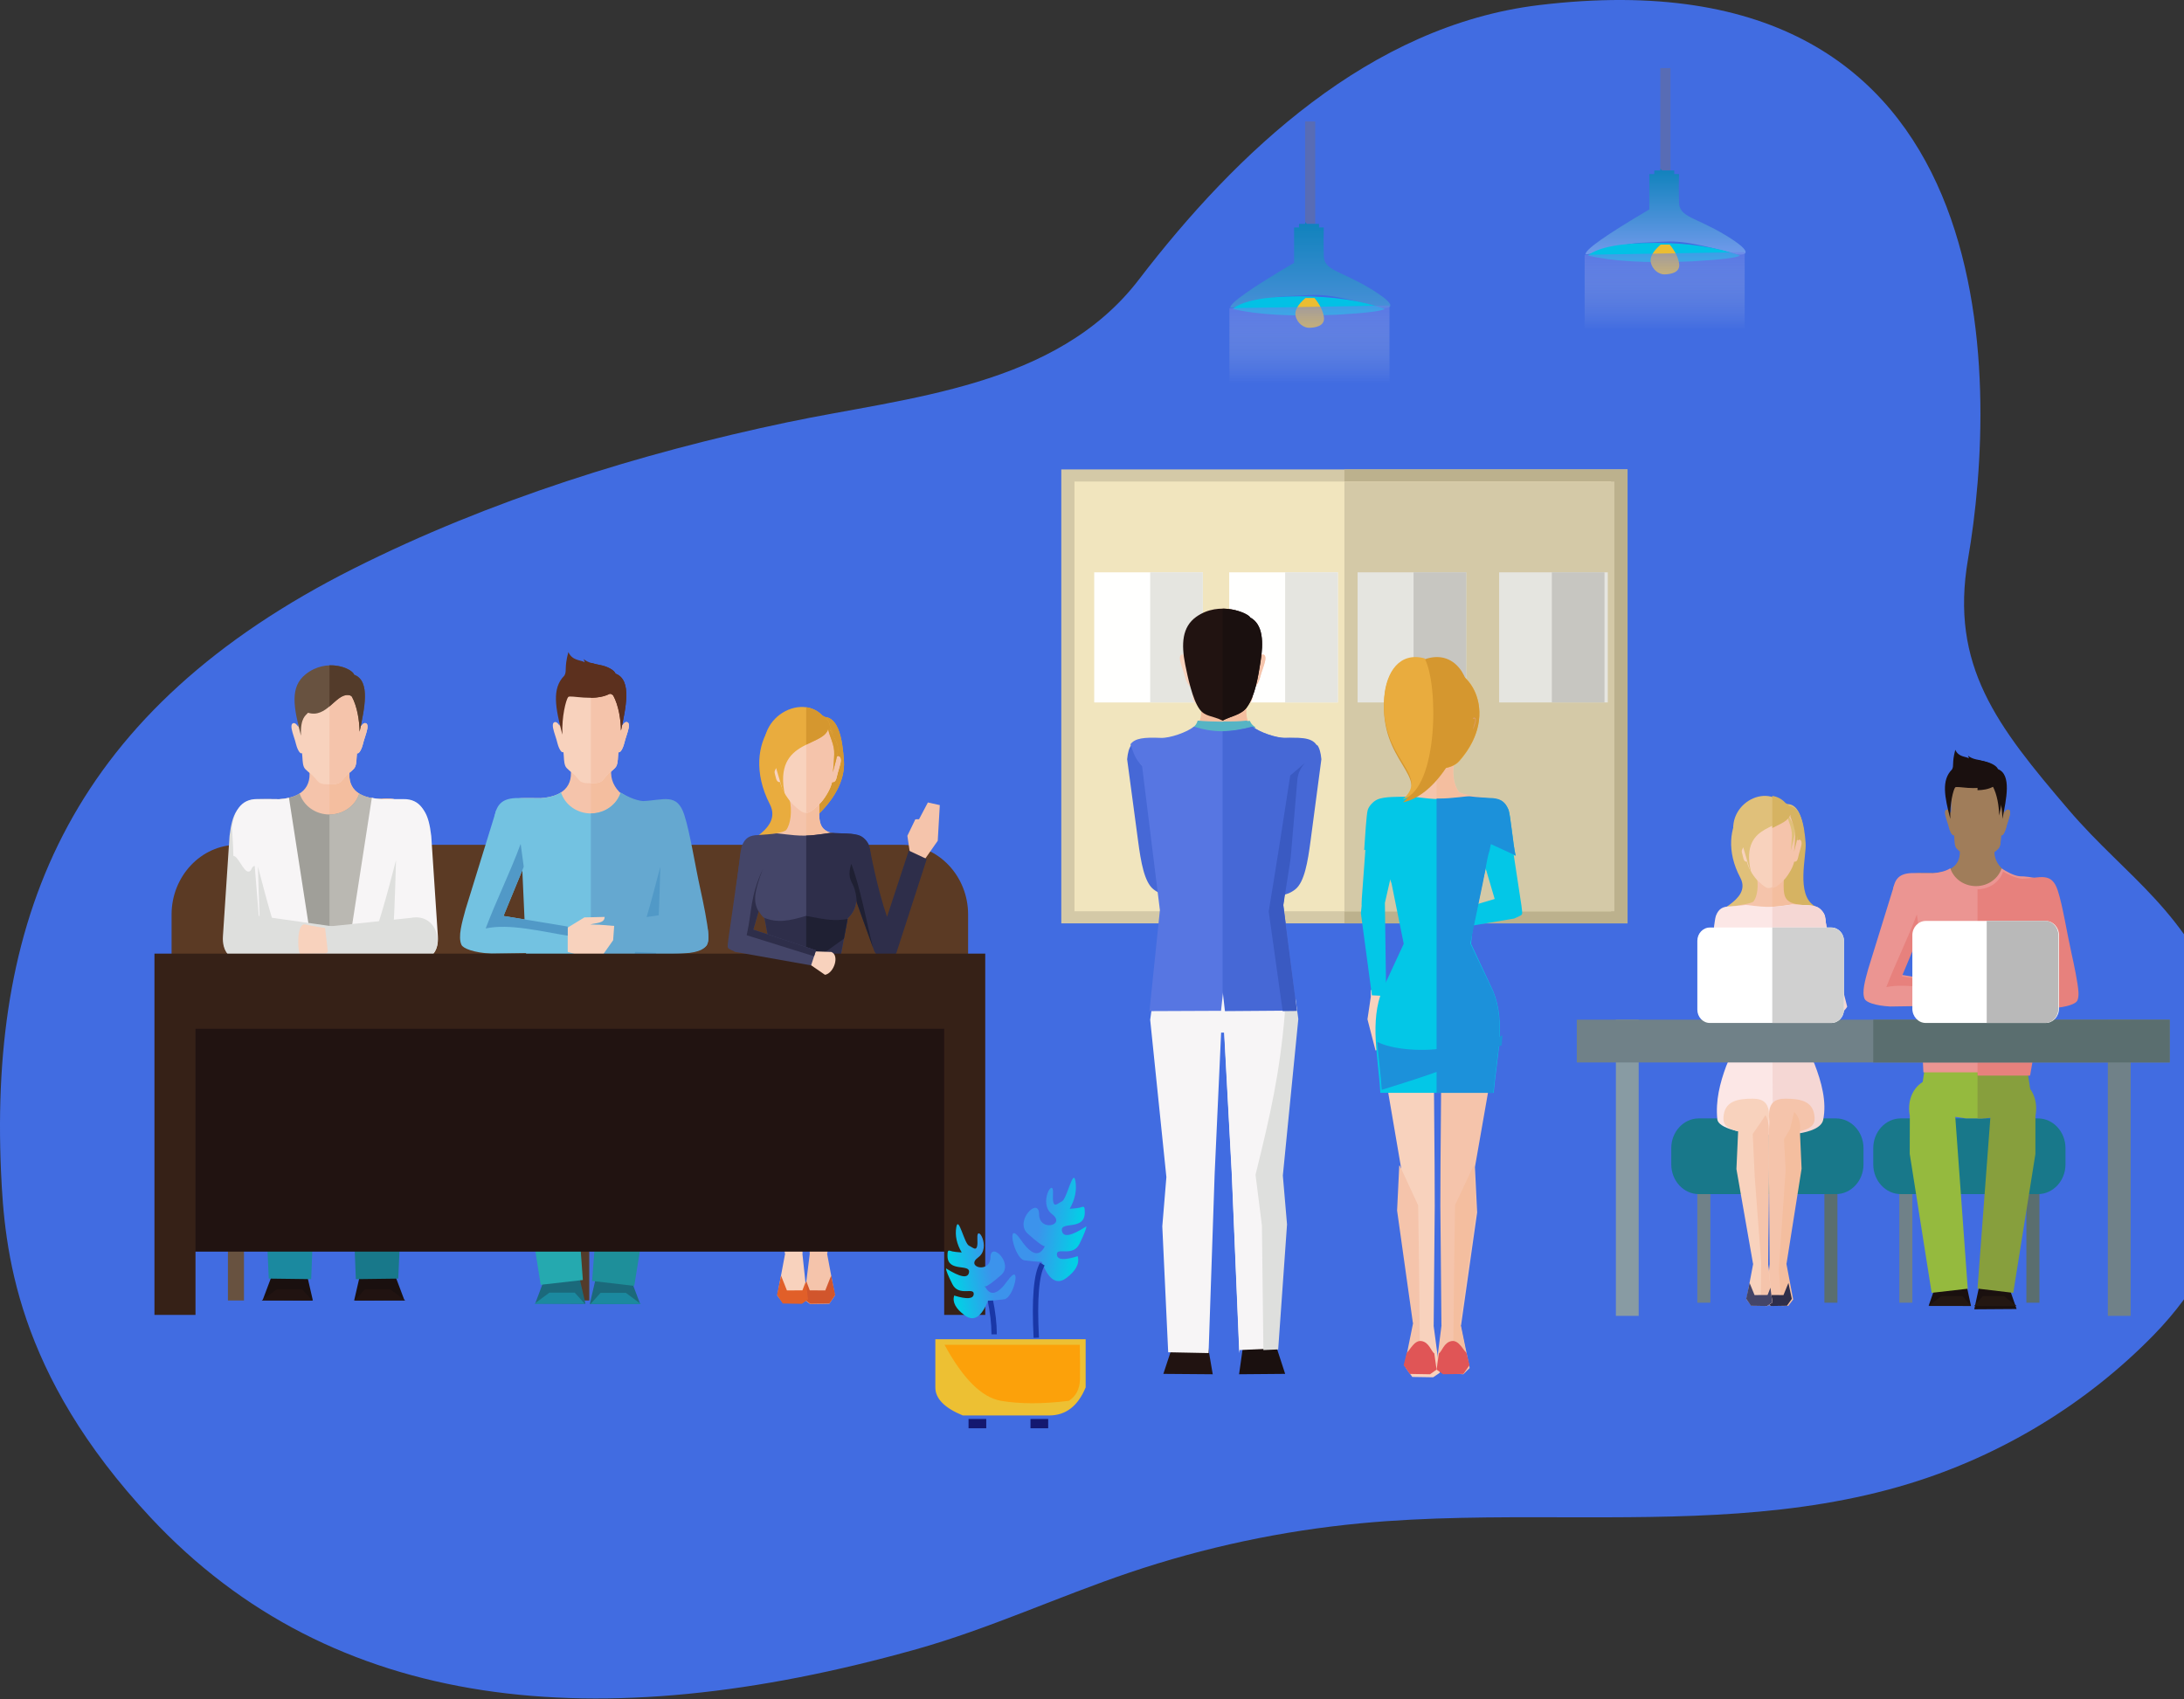 <?xml version="1.0" encoding="UTF-8"?>
<svg width="766px" height="596px" viewBox="0 0 766 596" version="1.1" xmlns="http://www.w3.org/2000/svg" xmlns:xlink="http://www.w3.org/1999/xlink">
    <rect x="0" y="0" width="766" height="596" fill="#333333" stroke="none"/>
    <!-- Generator: Sketch 52.2 (67145) - http://www.bohemiancoding.com/sketch -->
    <title>Group 5</title>
    <desc>Created with Sketch.</desc>
    <defs>
        <linearGradient x1="50%" y1="141.406%" x2="50%" y2="0%" id="linearGradient-1">
            <stop stop-color="#5F95E2" offset="0%"></stop>
            <stop stop-color="#0F82BC" offset="100%"></stop>
        </linearGradient>
        <linearGradient x1="50%" y1="0%" x2="50%" y2="100%" id="linearGradient-2">
            <stop stop-color="#6B81E8" stop-opacity="0.578" offset="0%"></stop>
            <stop stop-color="#D8D8D8" stop-opacity="0" offset="100%"></stop>
        </linearGradient>
        <linearGradient x1="50%" y1="141.406%" x2="50%" y2="0%" id="linearGradient-3">
            <stop stop-color="#9AA4FF" offset="0%"></stop>
            <stop stop-color="#0F82BC" offset="100%"></stop>
        </linearGradient>
        <linearGradient x1="11.466%" y1="61.324%" x2="58.78%" y2="50%" id="linearGradient-4">
            <stop stop-color="#04CEE6" offset="0%"></stop>
            <stop stop-color="#3C93EC" offset="100%"></stop>
        </linearGradient>
    </defs>
    <g id="Page-1" stroke="none" stroke-width="1" fill="none" fill-rule="evenodd">
        <g id="Philoshopy" transform="translate(-570, -111)">
            <g id="Group-5" transform="translate(570, 111)">
                <path d="M780.994,356.49 C767.371,319.24 745.917,307.904 725.511,284.014 C700.591,254.831 683.781,233.62 690.251,196.086 C700.825,134.755 705.351,-18.206 539.786,1.788 C480.443,8.956 433.549,53.552 399.435,98.071 C370.406,135.95 318.189,139.291 276.157,148.122 C224.516,158.972 171.912,175.365 124.132,199.381 C25.73,248.842 -3.66,319.943 0.354,410.919 C1.565,438.403 5.533,481.699 52.878,532.358 C116.777,600.733 209.634,609.891 321.394,578.488 C346.977,571.3 371.158,560.027 396.324,551.541 C422.468,542.723 449.67,536.93 477.19,534.321 C500.587,532.101 524.297,532.155 547.966,532.207 C589.228,532.3 630.361,532.39 669.493,520.447 C702.052,510.51 731.954,492.323 755.501,468.136 C784.914,437.925 795.373,395.806 780.994,356.49" id="Fill-4" fill="#416CE1"></path>
                <g id="Group-90" transform="translate(53.724, 23.239)">
                    <g id="Group-3" transform="translate(376.589, 0)">
                        <g id="Group-24" transform="translate(0, 18.732)">
                            <polygon id="Path-14" fill="#586CB5" points="27.434 0.632 27.434 36.545 30.975 36.545 30.975 0.632"></polygon>
                            <path d="M27.443,35.862 L27.443,36.564 L25.297,36.564 L25.297,37.822 L23.558,37.822 L23.558,50.219 C8.328,59.188 0.882,64.44 1.221,65.977 C4.482,65.977 12.496,62.077 22.047,61.849 C31.598,61.621 32.511,59.973 54.246,65.977 C57.05,66.33 60.987,65.722 50.321,59.271 C39.655,52.821 34.088,53.044 33.972,47.699 C33.894,44.136 33.894,40.843 33.972,37.822 L32.302,37.822 L32.302,36.564 L28.039,36.564 L27.443,35.862 Z" id="Path-15" fill="url(#linearGradient-1)"></path>
                            <path d="M1.964,66.373 C10.509,68.43 22.704,69.116 38.55,68.43 C48.878,67.83 54.478,67.145 55.351,66.373 C47.09,63.412 37.07,61.942 25.293,61.963 C13.515,61.985 5.739,63.455 1.964,66.373 Z" id="Path-16" fill="#02C1E5"></path>
                            <path d="M27.562,62.551 C24.9,64.847 23.733,66.889 24.062,68.676 C24.556,71.356 26.98,73.08 28.948,73.011 C30.916,72.942 34.487,72.458 34.026,69.244 C33.72,67.101 32.618,64.87 30.721,62.551 L27.562,62.551 Z" id="Path-17" fill="#EBBD32"></path>
                            <polygon id="Path-18" fill="url(#linearGradient-2)" points="0.879 66.13 0.879 92.47 57.016 92.47 57.016 65.185"></polygon>
                        </g>
                        <g id="Group-24-Copy" transform="translate(124.593, 0)">
                            <polygon id="Path-14" fill="#586CB5" points="27.434 0.632 27.434 36.545 30.975 36.545 30.975 0.632"></polygon>
                            <path d="M27.443,35.862 L27.443,36.564 L25.297,36.564 L25.297,37.822 L23.558,37.822 L23.558,50.219 C8.328,59.188 0.882,64.44 1.221,65.977 C4.482,65.977 12.496,62.077 22.047,61.849 C31.598,61.621 32.511,59.973 54.246,65.977 C57.05,66.33 60.987,65.722 50.321,59.271 C39.655,52.821 34.088,53.044 33.972,47.699 C33.894,44.136 33.894,40.843 33.972,37.822 L32.302,37.822 L32.302,36.564 L28.039,36.564 L27.443,35.862 Z" id="Path-15" fill="url(#linearGradient-3)"></path>
                            <path d="M1.964,66.373 C10.509,68.43 22.704,69.116 38.55,68.43 C48.878,67.83 54.478,67.145 55.351,66.373 C47.09,63.412 37.07,61.942 25.293,61.963 C13.515,61.985 5.739,63.455 1.964,66.373 Z" id="Path-16" fill="#02C1E5"></path>
                            <path d="M27.562,62.551 C24.9,64.847 23.733,66.889 24.062,68.676 C24.556,71.356 26.98,73.08 28.948,73.011 C30.916,72.942 34.487,72.458 34.026,69.244 C33.72,67.101 32.618,64.87 30.721,62.551 L27.562,62.551 Z" id="Path-17" fill="#EBBD32"></path>
                            <polygon id="Path-18" fill="url(#linearGradient-2)" points="0.879 66.13 0.879 92.47 57.016 92.47 57.016 65.185"></polygon>
                        </g>
                    </g>
                    <g id="Group-84" transform="translate(318.508, 141.424)">
                        <polygon id="Fill-84" fill="#D4C9A7" points="0 159.22 198.599 159.22 198.599 0 0 0"></polygon>
                        <polygon id="Fill-85" fill="#BCB18D" points="99.3 159.22 198.599 159.22 198.599 0 99.3 0"></polygon>
                        <polygon id="Fill-86" fill="#F1E5BE" points="4.619 154.974 192.826 154.974 192.826 4.246 4.619 4.246"></polygon>
                        <polygon id="Fill-87" fill="#D4C9A7" points="99.3 154.974 193.981 154.974 193.981 4.246 99.3 4.246"></polygon>
                        <polygon id="Fill-88" fill="#E5E5E0" points="103.918 81.733 142.022 81.733 142.022 36.09 103.918 36.09"></polygon>
                        <polygon id="Fill-89" fill="#C7C6C1" points="123.547 81.733 142.022 81.733 142.022 36.09 123.547 36.09"></polygon>
                        <polygon id="Fill-90" fill="#FFFFFE" points="11.546 81.733 49.65 81.733 49.65 36.09 11.546 36.09"></polygon>
                        <polygon id="Fill-91" fill="#E5E5E0" points="31.175 81.733 49.65 81.733 49.65 36.09 31.175 36.09"></polygon>
                        <polygon id="Fill-92" fill="#FFFFFE" points="58.887 81.733 96.99 81.733 96.99 36.09 58.887 36.09"></polygon>
                        <polygon id="Fill-93" fill="#E5E5E0" points="78.516 81.733 96.99 81.733 96.99 36.09 78.516 36.09"></polygon>
                        <polygon id="Fill-94" fill="#E5E5E0" points="153.568 81.733 191.671 81.733 191.671 36.09 153.568 36.09"></polygon>
                        <polygon id="Fill-95" fill="#C7C6C1" points="172.042 81.733 190.517 81.733 190.517 36.09 172.042 36.09"></polygon>
                        <path d="M44.567,92.404 C48.128,90.522 49.909,87.132 48.705,81.733 C54.521,81.846 59.486,81.846 65.301,81.733 C64.208,86.627 65.436,89.834 68.241,91.774 C134.1,137.283 -2.01,117.026 44.567,92.404" id="Fill-96" fill="#F4BE9F"></path>
                        <path d="M56.578,81.817 C59.305,81.817 62.033,81.79 64.978,81.733 C63.865,86.627 65.114,89.835 67.959,91.772 C105.067,117.035 79.025,122.031 56.578,117.271 L56.578,81.817" id="Fill-97" fill="#F4BE9F"></path>
                        <path d="M44.304,66.285 C43.288,64.904 42.585,64.625 41.902,65.132 C41.586,65.373 41.469,66.128 41.659,67.081 C41.988,68.741 43.033,71.218 43.361,72.673 C43.583,73.657 44.711,76.665 45.758,76.086 C46.018,78.189 45.873,79.763 46.475,81.211 C46.97,82.398 49.003,83.51 50.131,84.601 C52.438,86.818 54.092,85.699 56.199,85.677 C58.296,85.656 60.847,86.739 63.111,84.522 C64.232,83.419 66.251,82.293 66.744,81.099 C67.329,79.678 67.201,78.144 67.434,76.103 C68.474,76.598 69.574,73.647 69.793,72.673 C70.124,71.218 71.171,68.741 71.497,67.081 C71.685,66.128 71.571,65.373 71.252,65.132 C70.576,64.63 69.883,64.897 68.884,66.242 C68.817,65.066 68.736,63.849 68.772,62.558 C68.843,60.164 68.9,58.18 68.605,56.499 C68.305,54.8 67.646,53.398 66.265,52.157 C64.373,50.468 61.826,49.411 59.122,49.01 C56.406,48.61 53.544,48.865 51.021,49.782 C51.019,49.785 51.019,49.785 51.019,49.785 C50.917,49.82 50.817,49.856 50.717,49.896 C50.686,49.908 50.65,49.923 50.619,49.937 C50.55,49.958 50.483,49.987 50.417,50.016 C50.369,50.035 50.321,50.054 50.276,50.08 C50.224,50.099 50.172,50.118 50.119,50.147 C50.067,50.166 50.019,50.189 49.972,50.211 C49.924,50.23 49.869,50.254 49.822,50.28 C49.786,50.297 49.753,50.313 49.717,50.33 C49.655,50.361 49.591,50.394 49.529,50.42 C49.522,50.425 49.51,50.43 49.5,50.432 C48.55,50.911 47.682,51.492 46.913,52.173 C46.913,52.176 46.913,52.176 46.913,52.176 C45.525,53.419 44.859,54.834 44.561,56.539 C44.266,58.225 44.335,60.216 44.406,62.62 C44.444,63.903 44.368,65.113 44.304,66.285" id="Fill-98" fill="#F8D2BD"></path>
                        <path d="M56.578,85.739 C58.597,85.835 60.972,86.655 63.097,84.575 C64.22,83.471 66.242,82.343 66.735,81.148 C67.322,79.724 67.193,78.188 67.427,76.143 C68.469,76.64 69.57,73.684 69.79,72.709 C70.121,71.251 71.17,68.771 71.497,67.108 C71.685,66.154 71.571,65.398 71.251,65.157 C70.574,64.654 69.88,64.921 68.879,66.268 C68.812,65.09 68.731,63.871 68.767,62.578 C68.838,60.181 68.896,58.194 68.6,56.51 C68.3,54.81 67.639,53.405 66.256,52.162 C64.36,50.471 61.809,49.412 59.1,49.011 C58.268,48.889 57.424,48.827 56.578,48.827 L56.578,85.739" id="Fill-99" fill="#F5C4AB"></path>
                        <path d="M43.47,68.486 C42.023,61.259 42.371,55.281 47.254,51.755 C55.493,45.812 65.732,50.528 66.242,51.913 C70.861,54.367 70.927,60.828 69.889,67.301 C69.082,72.337 68.038,79.422 65.045,83.482 C63.066,86.168 59.304,86.552 56.572,88.101 C52.934,86.295 50.416,86.799 48.427,84.01 C46.006,80.614 44.338,72.81 43.47,68.486" id="Fill-100" fill="#211311"></path>
                        <path d="M56.578,48.827 C61.709,48.834 65.916,51.037 66.24,51.911 C70.861,54.367 70.927,60.829 69.889,67.304 C69.082,72.341 68.039,79.429 65.042,83.491 C63.066,86.169 59.309,86.561 56.578,88.101 L56.578,48.827" id="Fill-101" fill="#1A100F"></path>
                        <path d="M47.834,88.101 C47.515,89.196 46.989,89.917 46.186,90.459 C53.812,95.969 60.036,95.643 68.124,90.459 C66.871,89.617 66.597,89.174 66.128,88.194 C62.171,88.688 52.069,88.546 47.834,88.101" id="Fill-102" fill="#56B4C4"></path>
                        <path d="M56.578,94.47 C59.859,94.385 63.202,92.99 66.97,90.402 C65.781,89.546 65.522,89.097 65.077,88.101 C63.216,88.351 59.918,88.441 56.578,88.414 L56.578,94.47" id="Fill-103" fill="#56B4C4"></path>
                        <path d="M29.971,105.749 C33.568,119.384 55.456,147.525 44.107,149.325 C39.354,150.08 35.337,149.665 32.307,147.261 C29.104,144.716 27.907,137.624 26.932,130.313 C24.908,115.166 23.083,101.77 23.093,101.65 C23.313,99.349 23.75,97.722 24.601,96.593 C26.199,101.078 26.773,102.13 29.971,105.749" id="Fill-104" fill="#4668D6"></path>
                        <path d="M82.162,105.495 C78.601,119.131 59.199,147.526 70.428,149.326 C75.132,150.079 79.104,149.664 82.101,147.26 C85.273,144.717 86.455,137.622 87.419,130.314 C89.421,115.166 91.229,101.768 91.217,101.651 C91.002,99.35 90.567,97.722 89.728,96.593 C87.456,100.68 85.326,101.876 82.162,105.495" id="Fill-105" fill="#4668D6"></path>
                        <polyline id="Fill-106" fill="#1A100F" points="75.103 306.763 63.851 306.763 62.351 317.378 78.516 317.242 75.103 306.763"></polyline>
                        <polyline id="Fill-107" fill="#211311" points="39.252 306.763 51.304 306.763 53.114 317.378 35.794 317.242 39.252 306.763"></polyline>
                        <polyline id="Fill-108" fill="#F7F5F6" points="81.668 194.874 81.62 194.879 72.103 245.658 62.423 309.947 59.786 247.201 57.111 197.55 56.056 197.55 53.782 247.201 51.654 309.947 37.492 309.662 35.424 265.494 36.856 248.227 31.175 193.041 35.686 160.566 77.441 160.281 81.98 193.157 81.668 194.874"></polyline>
                        <polyline id="Fill-109" fill="#F7F5F6" points="76.721 247.263 78.144 264.412 75.14 308.315 62.422 308.886 59.785 246.239 57.11 196.666 56.578 196.666 56.578 156.035 77.587 158.885 81.98 192.28 76.721 247.263"></polyline>
                        <path d="M77.702,247.686 L79.172,264.814 L76.069,308.661 L70.88,308.886 L70.362,265.197 L68.124,247.399 C73.304,226.372 76.577,212.272 78.406,190.733 L77.722,185.915 L82.18,185.756 L83.135,192.772 L77.702,247.686" id="Fill-110" fill="#DEDFDD"></path>
                        <path d="M34.582,154.575 L30.923,190.002 L56.017,189.895 L56.915,181.745 L57.796,189.54 L82.546,189.609 L77.867,152.634 C79.622,141.147 77.213,108.531 80.595,106.716 C79.963,100.044 87.784,93.8 78.739,94.159 C75.581,94.285 69.514,92.17 67.178,90.224 C58.979,92.43 53.212,92.306 46.481,90.224 C44.142,92.17 38.08,94.285 34.92,94.159 C28.972,93.919 25.86,94.252 24.248,96.404 C24.332,96.645 24.412,96.871 24.491,97.09 C25.834,100.855 26.114,101.521 28.342,104.107 L34.582,154.575 Z" id="Fill-111" fill="#5776E2"></path>
                        <path d="M57.392,190.002 L82.46,189.814 L77.751,152.762 L80.275,136.317 L82.627,108.526 C83.276,102.572 88.009,100.946 90.062,97.657 C88.716,94.389 85.616,93.89 78.628,94.167 C75.452,94.293 69.344,92.174 66.992,90.224 C63.094,91.268 59.744,91.79 56.578,91.833 L56.578,182.846 L57.392,190.002" id="Fill-112" fill="#4668D6"></path>
                        <path d="M77.644,190.002 L82.636,189.942 L77.863,152.936 L80.422,136.511 L82.806,108.754 C83.092,106.171 84.161,104.405 85.444,102.962 L80.296,107.357 C77.846,123.27 75.39,139.144 72.743,155.029 L77.644,190.002" id="Fill-113" fill="#3A5AC2"></path>
                        <path d="M144.543,125.388 L152.002,150.664 L128.166,157.702 L129.899,162.404 L158.803,157.541 C162.247,155.907 161.768,156.761 161.382,152.954 L156.524,121.007 L144.543,125.388" id="Fill-114" fill="#03C7E7"></path>
                        <polyline id="Fill-115" fill="#F8D2BD" points="108.553 185.002 107.382 192.859 110.207 203.801 115.465 202.586 112.543 183.132 108.553 182.572 108.553 185.002"></polyline>
                        <path d="M138.03,101.9 C136.861,106.308 137.774,110.952 139.428,113.039 C139.851,113.571 141.617,113.987 143.469,114.33 C146.002,114.797 149.179,115.166 150.543,115.446 C154.399,116.237 154.886,121.171 154.684,123.173 C154.419,125.792 152.004,125.348 151.314,127.521 C151.156,128.017 150.986,129.15 150.813,130.415 C149.191,131.282 147.502,132.041 145.751,132.683 L117.896,132.683 C116.91,132.319 115.941,131.921 114.996,131.485 L114.383,126.651 L108.537,122.649 C108.637,113.305 118.106,115.717 123.022,113.76 C127.034,112.162 126.628,108.833 126.299,102.049 L138.03,101.9" id="Fill-116" fill="#F5C4AB"></path>
                        <path d="M137.901,101.9 C136.723,106.308 137.644,110.952 139.31,113.039 C139.737,113.571 141.515,113.987 143.383,114.33 C145.934,114.797 149.136,115.166 150.51,115.446 C154.397,116.237 154.888,121.171 154.684,123.173 C154.417,125.792 151.983,125.348 151.288,127.521 C151.129,128.017 150.957,129.15 150.783,130.415 C149.149,131.282 147.446,132.041 145.682,132.683 L131.63,132.683 L131.63,101.977 L137.901,101.9" id="Fill-117" fill="#F4BE9F"></path>
                        <polyline id="Fill-118" fill="#F8D2BD" points="130.577 300.301 132.784 316.834 130.419 318.439 123.111 318.322 120.944 315.34 123.96 300.315 123.883 300.315 118.38 260.688 119.138 244.775 110.846 196.277 111.105 194.248 130.548 196.384 130.925 243.862 130.975 258.418 130.606 300.301 130.577 300.301"></polyline>
                        <polyline id="Fill-119" fill="#F5C4AB" points="125.856 317.378 122.539 317.325 120.357 314.357 123.394 299.399 123.317 299.399 117.774 259.95 118.535 244.137 118.772 244.314 125.165 258.146 125.455 278.108 125.856 317.378"></polyline>
                        <polyline id="Fill-120" fill="#F5C4AB" points="133.36 300.179 131.63 313.83 133.992 316.923 141.006 317.378 143.226 315.201 140.134 300.193 140.215 300.193 145.853 260.611 145.076 244.716 153.568 196.275 153.305 194.248 133.387 196.382 133.001 243.805 132.95 258.344 133.328 300.179 133.36 300.179"></polyline>
                        <polyline id="Fill-121" fill="#F4BE9F" points="137.403 316.105 140.65 316.316 142.864 314.146 139.779 299.188 139.86 299.188 145.485 259.737 144.723 244.137 144.581 244.243 138.092 258.075 137.798 278.036 137.403 316.105"></polyline>
                        <path d="M132.438,310.05 L131.63,315.745 L133.927,317.378 L141.023,317.256 L143.176,314.174 L142.091,309.835 C140.97,308.939 139.467,305.362 136.953,305.728 C134.22,306.127 133.51,309.418 132.438,310.05" id="Fill-122" fill="#E05556"></path>
                        <path d="M112.888,130.652 L113.542,133.897 C111.495,137.698 114.7,141.496 115.824,145.192 L120.101,166.384 L112.699,182.353 C107.986,193.653 111.252,206.559 111.89,218.661 L151.654,218.661 C152.666,206.234 156.058,194.137 151.452,182.963 L143.714,166.384 C145.172,150.495 147.981,145.522 150.832,131.59 L159.341,135.561 C158.396,131.343 157.57,121.156 156.836,119.393 C155.576,116.371 153.742,115.49 150.401,115.433 C148.894,115.293 145.231,115.131 143.745,114.861 C142.699,114.671 137.662,115.68 132.687,115.635 C127.585,115.59 122.541,114.493 121.913,114.654 C118.901,114.968 113.409,114.54 110.722,115.839 C109.341,116.508 107.836,118.092 107.441,119.585 C107.013,121.201 106.53,129 106.228,133.572 L112.888,130.652" id="Fill-123" fill="#03C7E7"></path>
                        <path d="M110.846,200.796 C111.199,206.406 112.068,212.086 112.392,217.6 C128.927,212.513 139.686,208.836 154.47,201.965 C154.578,200.803 154.666,199.645 154.723,198.494 C146.817,202.596 140.527,203.111 133.547,203.109 C125.615,204.286 115.65,203.303 110.846,200.796" id="Fill-124" fill="#1C91DA"></path>
                        <path d="M131.63,218.661 L151.509,218.661 C152.541,206.21 155.997,194.09 151.304,182.895 L143.421,166.284 L147.824,145.111 C148.821,140.409 149.293,136.322 150.199,133.692 L150.673,131.423 L159.341,135.402 C158.379,131.175 157.537,120.97 156.789,119.202 C155.506,116.175 153.637,115.292 150.233,115.235 C148.698,115.095 144.966,114.933 143.453,114.662 C142.387,114.472 137.255,115.482 132.188,115.437 L131.63,115.43 L131.63,218.661" id="Fill-125" fill="#1C91DA"></path>
                        <path d="M149.567,218.661 L151.376,218.661 C152.406,206.193 155.858,194.056 151.171,182.845 L143.298,166.211 L147.696,145.008 C148.213,142.558 148.59,140.274 148.958,138.275 L148.196,129.499 C147.06,133.412 145.625,140.764 144.489,144.68 L138.558,166.592 C155.071,193.567 151.132,199.403 149.567,218.661" id="Fill-126" fill="#1C91DA"></path>
                        <path d="M153.315,202.061 C153.423,200.866 153.511,199.676 153.568,198.494 C145.628,202.708 139.309,203.238 132.299,203.236 C132.078,203.267 131.854,203.298 131.63,203.33 L131.63,211.231 C138.699,208.629 145.438,205.805 153.315,202.061" id="Fill-127" fill="#1C91DA"></path>
                        <path d="M113.493,152.059 L113.944,184.695 L108.941,184.461 L105.073,155.654 C105.259,154.284 105.25,153.511 105.347,153.04 C105.278,152.551 105.369,151.794 105.4,150.432 L107.267,125.044 L108.034,118.884 L120.083,123.193 L113.493,152.059" id="Fill-128" fill="#03C7E7"></path>
                        <path d="M121.872,98.884 C123.981,101.669 126.676,104.517 129.364,104.984 C129.652,105.034 136.595,105.778 139.616,102.33 C156.39,83.199 139.224,62.602 128.525,72.725 C123.777,70.673 121.226,72.775 119.797,76.211 C116.748,83.543 116.919,92.349 121.872,98.884" id="Fill-129" fill="#E9AC3E"></path>
                        <path d="M131.63,105.085 C134.059,105.002 137.512,104.471 139.428,102.34 C154.863,85.188 142.31,66.862 131.63,70.53 L131.63,105.085" id="Fill-130" fill="#D5972F"></path>
                        <path d="M127.447,66.586 C118.615,64.184 113.963,71.525 113.276,80.316 C111.515,102.78 129.804,107.647 119.862,116.761 C132.372,114.122 142.097,95.137 143.112,82.422 C143.855,73.126 138.122,62.887 127.447,66.586" id="Fill-131" fill="#D5972F"></path>
                        <path d="M127.408,66.265 C118.6,63.898 113.961,71.131 113.276,79.792 C111.519,101.925 129.759,106.72 119.844,115.7 C132.277,111.852 132.369,75.245 127.408,66.265" id="Fill-132" fill="#E9AC3E"></path>
                        <path d="M144.435,87.206 C144.922,86.835 145.292,87.12 145.389,87.713 C145.534,88.586 144.707,90.262 144.439,91.286 C144.511,89.873 145.347,88.5 145.176,87.739 C145.074,87.268 144.705,87.189 144.331,87.613 C144.368,87.474 144.402,87.338 144.435,87.206" id="Fill-133" fill="#DE9E71"></path>
                        <path d="M130.821,310.05 L131.63,315.745 L129.333,317.378 L122.238,317.256 L120.083,314.174 L121.169,309.835 C122.291,308.939 123.794,305.362 126.305,305.728 C129.04,306.13 129.752,309.418 130.821,310.05" id="Fill-134" fill="#E05556"></path>
                    </g>
                    <g id="Group-86" transform="translate(0, 205.112)">
                        <path d="M29.51,130.323 L262.768,130.323 C275.449,130.323 285.824,119.323 285.824,105.876 L285.824,92.432 C285.824,78.986 275.449,67.986 262.768,67.986 L29.51,67.986 C16.826,67.986 6.452,78.986 6.452,92.432 L6.452,105.876 C6.452,119.323 16.826,130.323 29.51,130.323" id="Fill-4" fill="#5B3A24"></path>
                        <path d="M242.263,38.426 C243.314,52.741 224.579,66.988 212.986,67.555 C201.732,68.105 221.457,63.806 216.285,53.758 C204.884,31.604 222.447,13.989 232.077,23.932 C240.601,19.917 241.782,31.911 242.263,38.426" id="Fill-5" fill="#E9AC3E"></path>
                        <path d="M242.263,38.426 C242.882,46.854 236.641,55.257 229.039,60.861 L229.039,21.779 C230.104,22.247 231.129,22.955 232.077,23.932 C240.601,19.917 241.782,31.911 242.263,38.426" id="Fill-6" fill="#D5972F"></path>
                        <path d="M223.163,51.803 C224.217,56.085 223.549,60.712 222.059,62.737 C221.681,63.256 220.035,63.661 218.364,63.994 C216.084,64.448 213.219,64.807 211.987,65.079 C208.512,65.845 208.069,70.642 208.253,72.588 C208.493,75.129 210.67,74.701 211.291,76.81 C211.434,77.294 211.588,78.395 211.744,79.624 C213.206,80.466 214.731,81.204 216.305,81.826 L241.42,81.826 C242.309,81.474 243.183,81.088 244.035,80.664 L244.588,75.967 L249.858,72.076 C249.768,62.998 241.231,65.34 236.799,63.438 C233.184,61.888 233.443,58.541 233.739,51.949 L223.163,51.803" id="Fill-7" fill="#F5C4AB"></path>
                        <path d="M229.039,81.826 L241.42,81.826 C242.309,81.474 243.183,81.088 244.035,80.664 L244.588,75.967 L249.858,72.076 C249.768,62.998 241.231,65.34 236.799,63.438 C233.184,61.888 233.443,58.541 233.739,51.949 L229.039,51.884 L229.039,81.826" id="Fill-8" fill="#F4BE9F"></path>
                        <polyline id="Fill-9" fill="#F5C4AB" points="236.319 211.154 230.321 211.179 228.282 227.5 230.446 229.069 237.133 228.953 239.115 226.041 236.319 211.154"></polyline>
                        <polyline id="Fill-10" fill="#D1552C" points="229.09 221.106 228.328 227.421 230.493 228.99 237.179 228.874 239.207 225.911 237.789 219.079 235.724 224.293 230.286 224.253 229.09 221.106"></polyline>
                        <polyline id="Fill-11" fill="#F5C4AB" points="248.355 109.693 248.12 107.71 230.328 109.798 229.983 156.193 229.937 170.417 230.275 211.345 236.426 211.359 241.46 172.635 240.77 157.085 248.355 109.693"></polyline>
                        <polyline id="Fill-12" fill="#F8D2BD" points="221.686 211.154 227.681 211.179 229.404 227.333 227.397 228.79 220.869 228.617 218.887 226.041 221.686 211.154"></polyline>
                        <polyline id="Fill-13" fill="#E15F29" points="228.914 221.106 229.674 227.421 227.509 228.99 220.823 228.874 218.795 225.911 220.213 219.079 222.278 224.293 227.716 224.253 228.914 221.106"></polyline>
                        <polyline id="Fill-14" fill="#F8D2BD" points="209.647 109.693 209.884 107.71 227.674 109.798 228.019 156.193 228.065 170.417 227.727 211.345 221.576 211.359 216.542 172.635 217.232 157.085 209.647 109.693"></polyline>
                        <path d="M246.394,78.793 L245.674,82.659 C246.296,83.909 246.651,85.333 246.651,86.844 C246.651,89.614 245.468,92.086 243.609,93.733 L239.73,114.509 L228.425,119.269 L218.338,114.509 L214.422,93.794 C212.523,92.146 211.311,89.644 211.311,86.844 C211.311,85.315 211.671,83.876 212.308,82.617 L211.889,80.397 L204.177,84.291 C205.035,80.154 205.784,70.167 206.449,68.438 C207.59,65.475 209.25,64.611 212.277,64.555 C213.645,64.416 216.962,64.26 218.307,63.994 C219.258,63.806 223.819,64.797 228.33,64.753 C232.949,64.709 237.519,63.634 238.09,63.792 C240.819,64.099 245.795,63.68 248.227,64.951 C249.483,65.61 250.844,67.16 251.204,68.626 C251.592,70.211 252.089,76.717 252.321,81.49 L246.394,78.793" id="Fill-15" fill="#444568"></path>
                        <path d="M246.394,78.793 L245.674,82.659 C246.296,83.909 246.651,85.333 246.651,86.844 C246.651,89.614 245.468,92.086 243.609,93.733 L239.73,114.509 L229.039,119.011 L229.039,64.739 C233.408,64.602 237.55,63.64 238.09,63.792 C240.819,64.099 245.795,63.68 248.227,64.951 C249.483,65.61 250.844,67.16 251.204,68.626 C251.592,70.211 252.089,76.717 252.321,81.49 L246.394,78.793" id="Fill-16" fill="#2E2E4A"></path>
                        <path d="M217.137,37.886 C216.674,37.528 216.323,37.805 216.228,38.382 C216.092,39.231 216.878,40.863 217.131,41.859 C217.063,40.484 216.27,39.145 216.433,38.407 C216.531,37.949 216.878,37.872 217.234,38.282 C217.201,38.149 217.168,38.016 217.137,37.886" id="Fill-17" fill="#DE9E71"></path>
                        <path d="M233.085,54.265 C234.299,53.12 235.223,52.047 236.371,50.082 C237.194,48.67 237.717,47.527 238.127,45.946 C239.111,46.161 239.517,45.309 239.769,44.11 C240.142,42.355 240.81,40.605 241.104,39.064 C241.464,37.176 240.309,36.115 239.326,37.663 C239.425,36.038 239.405,34.432 239.155,32.907 C238.222,27.254 234.712,22.955 229.037,22.973 C222.752,22.997 219.681,25.639 218.762,32.014 C218.472,34.015 218.377,35.68 218.43,37.253 C217.537,36.35 216.65,37.376 216.97,39.064 C217.265,40.605 217.936,42.355 218.305,44.11 C218.551,45.271 218.939,46.107 219.859,45.963 C220.371,47.839 220.992,49.279 221.995,50.776 C222.979,52.242 223.745,53.229 224.732,54.139 C226.748,55.997 227.836,56.818 228.96,56.818 C230.111,56.818 231.294,55.953 233.085,54.265" id="Fill-18" fill="#F8D2BD"></path>
                        <path d="M233.085,54.265 C234.299,53.12 235.223,52.047 236.371,50.082 C237.194,48.67 237.717,47.527 238.127,45.946 C239.111,46.161 239.517,45.309 239.769,44.11 C240.142,42.355 240.81,40.605 241.104,39.064 C241.464,37.176 240.309,36.115 239.326,37.663 C239.425,36.038 239.405,34.432 239.155,32.907 C238.222,27.256 234.712,22.955 229.039,22.973 L229.039,56.816 C230.165,56.779 231.333,55.915 233.085,54.265" id="Fill-19" fill="#F5C4AB"></path>
                        <path d="M216.999,42.232 C207.248,25.787 226.089,13.912 234.584,22.485 C234.279,22.578 237.006,23.262 237.366,26.397 C239.96,31.411 237.55,27.27 237.197,27.296 C239.35,31.527 240.641,32.551 240.079,35.752 C239.859,36.999 239.043,40.155 238.371,42.555 C238.716,40.034 238.79,38.121 238.867,36.248 C239.012,32.791 237.214,29.977 236.779,27.615 L236.795,27.296 L236.775,27.296 C234.852,34.323 214.692,30.45 222.873,55.268 C222.458,54.71 218.652,41.589 218.487,41.045 C217.348,43.151 216.968,45.625 218.432,48.344 C217.12,46.458 216.751,44.324 216.999,42.232" id="Fill-20" fill="#E9AC3E"></path>
                        <path d="M229.039,19.724 C231.079,20.01 233.008,20.895 234.584,22.485 C234.279,22.578 237.006,23.262 237.366,26.397 C239.96,31.411 237.55,27.27 237.197,27.296 C239.35,31.527 240.641,32.551 240.079,35.752 C239.859,36.999 239.043,40.155 238.371,42.555 C238.716,40.032 238.79,38.121 238.867,36.248 C239.012,32.791 237.214,29.977 236.779,27.615 L236.795,27.296 L236.775,27.296 C236.031,30.017 232.549,31.104 229.039,32.856 L229.039,19.724" id="Fill-21" fill="#D5972F"></path>
                        <path d="M211.144,165.767 L247.169,165.767 C247.751,153.903 250.708,141.248 246.438,130.167 L239.73,114.509 L218.338,114.509 L211.329,130.767 C207.151,141.721 210.229,153.584 211.144,165.767" id="Fill-22" fill="#444568"></path>
                        <path d="M229.039,165.767 L247.169,165.767 C247.751,153.903 250.708,141.248 246.438,130.167 L239.73,114.509 L229.039,114.509 L229.039,165.767" id="Fill-23" fill="#2E2E4A"></path>
                        <polygon id="Fill-24" fill="#685240" points="26.215 227.812 31.848 227.812 31.848 176.299 26.215 176.299"></polygon>
                        <polygon id="Fill-25" fill="#533B2A" points="147.32 227.812 152.953 227.812 152.953 176.299 147.32 176.299"></polygon>
                        <path d="M26.49,151.429 L152.898,151.429 C159.126,151.429 164.218,156.831 164.218,163.432 L164.218,170.035 C164.218,176.639 159.126,182.038 152.898,182.038 L26.49,182.038 C20.264,182.038 15.169,176.639 15.169,170.035 L15.169,163.432 C15.169,156.831 20.264,151.429 26.49,151.429" id="Fill-26" fill="#E46D5E"></path>
                        <path d="M43.987,122.625 L82.359,122.909 C86.815,134.675 88.61,138.576 84.121,151.496 L41.522,151.496 C38.106,138.909 40.108,132.604 43.987,122.625" id="Fill-27" fill="#18788A"></path>
                        <path d="M61.834,122.758 L82.359,122.909 C86.815,134.675 88.61,138.576 84.121,151.496 L61.834,151.496 L61.834,122.758" id="Fill-28" fill="#1B697B"></path>
                        <path d="M26.786,64.874 L24.461,100.102 C23.805,110.064 34.967,111.574 36.673,101.61 L45.109,58.448 C41.998,52.252 33.747,49.773 29.324,56.025 C27.93,57.994 27.234,61.085 26.786,64.874" id="Fill-29" fill="#DEDFDD"></path>
                        <path d="M79.094,51.889 C80.728,51.821 83.138,51.56 84.914,52.08 C93.754,54.654 86.705,71.494 84.841,71.864 C67.794,75.276 47.886,71.864 31.315,71.864 C31.315,68.347 31.326,58.774 31.347,58.532 C31.83,53.027 33.615,51.849 39.737,51.94 C40.484,51.926 43.305,51.945 44.218,51.982 C51.391,51.486 56.188,48.202 54.526,40.311 C59.647,40.416 64.016,40.416 69.137,40.311 C67.475,48.202 71.918,51.393 79.094,51.889" id="Fill-30" fill="#F5C4AB"></path>
                        <path d="M79.094,51.889 C80.728,51.821 83.138,51.56 84.914,52.08 C93.754,54.654 86.705,71.494 84.841,71.864 C77.536,73.328 69.701,73.535 61.834,73.295 L61.834,40.391 C64.205,40.391 66.578,40.363 69.137,40.311 C67.475,48.202 71.918,51.393 79.094,51.889" id="Fill-31" fill="#F4BE9F"></path>
                        <path d="M50.92,26.593 C50.015,25.289 49.394,25.029 48.786,25.506 C48.503,25.732 48.402,26.444 48.569,27.34 C48.858,28.904 49.789,31.236 50.081,32.607 C50.281,33.538 51.28,36.371 52.212,35.826 C52.441,37.807 52.313,39.29 52.849,40.654 C53.29,41.771 55.095,42.818 56.102,43.845 C57.283,45.053 57.7,45.949 58.561,46.337 C59.45,46.735 60.267,46.763 61.902,46.752 C61.946,46.752 61.992,46.752 62.036,46.747 C63.55,46.74 64.334,46.687 65.19,46.293 C66.044,45.891 66.461,44.994 67.638,43.77 C68.637,42.732 70.43,41.671 70.869,40.549 C71.387,39.208 71.275,37.763 71.482,35.843 C72.406,36.306 73.383,33.527 73.58,32.607 C73.872,31.236 74.805,28.904 75.095,27.34 C75.262,26.444 75.161,25.732 74.878,25.506 C74.276,25.033 73.659,25.282 72.77,26.553 C72.711,25.443 72.638,24.298 72.671,23.081 C72.733,20.823 72.786,18.956 72.524,17.373 C72.256,15.772 71.67,14.45 70.441,13.282 C68.76,11.692 66.494,10.696 64.093,10.319 C61.68,9.941 59.134,10.181 56.89,11.042 C56.888,11.047 56.888,11.047 56.888,11.047 C56.8,11.08 56.708,11.115 56.62,11.152 C56.592,11.163 56.561,11.177 56.535,11.189 C56.473,11.212 56.412,11.238 56.355,11.264 C56.311,11.282 56.269,11.301 56.23,11.324 C56.184,11.343 56.135,11.361 56.087,11.387 C56.043,11.408 56.001,11.429 55.957,11.447 C55.914,11.466 55.867,11.489 55.824,11.51 C55.793,11.531 55.764,11.545 55.731,11.559 C55.676,11.592 55.619,11.62 55.564,11.648 C55.556,11.65 55.547,11.655 55.538,11.657 C54.695,12.108 53.923,12.655 53.238,13.298 C53.238,13.3 53.238,13.3 53.238,13.3 C52.004,14.471 51.411,15.802 51.148,17.408 C50.884,18.998 50.946,20.874 51.01,23.141 C51.045,24.347 50.974,25.487 50.92,26.593" id="Fill-32" fill="#F8D2BD"></path>
                        <path d="M61.834,46.754 L61.902,46.752 C61.946,46.752 61.992,46.752 62.036,46.747 C63.55,46.74 64.334,46.687 65.19,46.293 C66.044,45.891 66.461,44.994 67.638,43.77 C68.637,42.732 70.43,41.671 70.869,40.549 C71.387,39.208 71.275,37.763 71.482,35.843 C72.406,36.306 73.383,33.527 73.58,32.607 C73.872,31.236 74.805,28.904 75.095,27.34 C75.262,26.444 75.161,25.732 74.878,25.506 C74.276,25.033 73.659,25.282 72.77,26.553 C72.711,25.443 72.638,24.298 72.671,23.081 C72.733,20.823 72.786,18.956 72.524,17.373 C72.256,15.772 71.67,14.45 70.441,13.282 C68.76,11.692 66.494,10.696 64.093,10.319 C63.346,10.202 62.589,10.144 61.834,10.146 L61.834,46.754" id="Fill-33" fill="#F5C4AB"></path>
                        <path d="M54.313,21.656 C53.549,22.627 51.578,23.337 51.837,29.709 C49.249,19.747 47.857,12.634 53.479,8.156 C60.857,2.277 69.767,6.054 70.487,8.312 C76.392,10.507 74.021,20.422 72.395,28.313 C72.344,24.356 71.558,19.443 69.686,15.993 C69.24,15.535 68.762,15.472 68.323,15.442 C63.952,15.146 60.798,23.69 54.313,21.656" id="Fill-34" fill="#685240"></path>
                        <path d="M61.834,5.03 C66.345,4.874 70.035,6.892 70.487,8.312 C76.392,10.507 74.021,20.422 72.395,28.313 C72.344,24.356 71.558,19.443 69.686,15.993 C69.24,15.535 68.762,15.472 68.323,15.442 C66.044,15.288 64.095,17.539 61.834,19.438 L61.834,5.03" id="Fill-35" fill="#533B2A"></path>
                        <path d="M87.451,71.978 L83.298,132.634 L41.948,132.634 L37.72,75.348 C33.332,73.174 25.028,51.768 36.543,51.94 C37.29,51.926 43.305,51.945 44.218,51.982 C47.058,51.786 49.523,51.151 51.367,49.968 C52.704,54.233 56.884,57.344 61.832,57.344 C66.753,57.344 70.913,54.267 72.276,50.041 C74.028,51.121 76.364,51.7 79.094,51.889 C80.728,51.821 85.52,52.985 87.293,53.502 C96.131,56.074 89.897,71.494 88.035,71.864 L87.451,71.978" id="Fill-36" fill="#A09F99"></path>
                        <path d="M87.451,71.978 L83.298,132.634 L61.834,132.634 L61.834,57.344 C66.753,57.344 70.913,54.267 72.276,50.041 C74.028,51.121 76.364,51.7 79.094,51.889 C80.728,51.821 85.322,52.985 87.096,53.502 C95.934,56.074 89.897,71.494 88.035,71.864 L87.451,71.978" id="Fill-37" fill="#BAB8B2"></path>
                        <path d="M40.275,132.634 L35.608,75.348 C34.14,75.762 34.75,77.413 33.336,77.368 C31.631,77.315 29.769,71.864 28.121,71.864 C28.123,68.347 27.592,62.032 27.627,61.797 C28.373,56.667 30.423,51.849 36.543,51.94 C37.29,51.926 43.305,51.945 44.218,51.982 C45.427,51.898 46.569,51.735 47.625,51.484 L60.528,134.778 L40.275,132.634 Z" id="Fill-38" fill="#F7F5F6"></path>
                        <path d="M97.532,64.874 L99.856,100.102 C100.513,110.064 89.35,111.574 87.645,101.61 L79.209,58.448 C82.319,52.252 90.571,49.773 94.996,56.025 C96.388,57.994 97.086,61.085 97.532,64.874" id="Fill-39" fill="#F7F5F6"></path>
                        <path d="M63.79,134.778 L84.042,132.634 L88.709,75.348 C90.178,75.762 89.568,77.413 90.981,77.368 C92.687,77.315 94.548,71.864 96.197,71.864 C96.195,68.347 96.726,62.032 96.693,61.797 C95.944,56.667 93.894,51.849 87.774,51.94 C87.028,51.926 81.013,51.945 80.1,51.982 C78.89,51.898 77.749,51.735 76.695,51.484 L63.79,134.778" id="Fill-40" fill="#F7F5F6"></path>
                        <polyline id="Fill-41" fill="#1A100F" points="41.691 218.914 53.955 218.914 56.012 227.812 38.387 227.698 41.691 218.914"></polyline>
                        <polyline id="Fill-42" fill="#211311" points="38.067 227.812 43.373 223.881 52.237 223.881 55.793 227.812 38.067 227.812"></polyline>
                        <path d="M58.265,148.226 L55.415,220.324 L40.541,220.131 L37.975,162.697 L39.746,147.365 C38.548,130.858 60.484,126.647 58.265,148.226" id="Fill-43" fill="#1B899F"></path>
                        <polyline id="Fill-44" fill="#1A100F" points="84.808 218.914 72.542 218.914 70.485 227.812 88.112 227.698 84.808 218.914"></polyline>
                        <polyline id="Fill-45" fill="#211311" points="88.43 227.812 83.123 223.881 74.261 223.881 70.705 227.812 88.43 227.812"></polyline>
                        <path d="M68.233,148.226 L71.082,220.324 L85.957,220.131 L88.523,162.697 L86.753,147.365 C87.95,130.858 66.013,126.647 68.233,148.226" id="Fill-46" fill="#18788A"></path>
                        <path d="M71.572,106.204 L63.97,106.09 L61.924,104.538 L61.928,97.495 C66.428,96.794 66.409,96.908 71.49,95.865 C73.378,95.982 73.846,100.279 73.554,103.977 C73.323,106.877 72.542,106.595 71.572,106.204" id="Fill-47" fill="#F8D2BD"></path>
                        <path d="M171.302,55.294 C172.938,55.226 174.951,54.549 176.726,55.066 C178.259,58.201 178.386,71.119 176.522,71.494 C159.475,74.904 139.567,71.494 122.995,71.494 C122.995,67.974 123.006,58.401 123.026,58.159 C123.511,52.654 125.296,51.477 131.416,51.567 C132.162,51.553 134.983,51.57 135.899,51.609 C143.072,51.114 147.869,47.829 146.207,39.937 C151.328,40.044 155.697,40.044 160.818,39.937 C159.156,47.829 164.128,54.8 171.302,55.294" id="Fill-48" fill="#F5C4AB"></path>
                        <path d="M171.037,53.197 C172.67,53.127 175.346,55.669 177.124,56.185 C178.656,59.318 178.386,71.119 176.522,71.494 C169.215,72.953 161.382,73.163 153.513,72.923 L153.513,40.016 C155.886,40.016 158.256,39.99 160.818,39.937 C159.156,47.829 165.845,52.561 171.037,53.197" id="Fill-49" fill="#F4BE9F"></path>
                        <polyline id="Fill-50" fill="#25A9AF" points="130.94 150.125 150.117 152.823 156.63 152.823 175.809 150.125 176.34 148.28 170.986 111.821 136.037 111.821 130.661 148.396 130.94 150.125"></polyline>
                        <polyline id="Fill-51" fill="#1E8F9A" points="153.513 152.823 156.63 152.823 175.809 150.125 176.34 148.28 170.986 111.821 153.513 111.821 153.513 152.823"></polyline>
                        <path d="M142.598,26.22 C141.696,24.917 141.073,24.656 140.467,25.136 C140.184,25.359 140.08,26.071 140.247,26.968 C140.539,28.532 141.47,30.864 141.762,32.235 C141.959,33.166 142.96,35.998 143.896,35.454 C144.122,37.435 143.994,38.917 144.53,40.279 C144.969,41.398 146.776,42.446 147.783,43.472 C148.966,44.68 149.381,45.576 150.242,45.963 C151.131,46.363 151.945,46.391 153.583,46.379 C153.627,46.379 153.671,46.379 153.717,46.375 C155.229,46.37 156.015,46.314 156.871,45.921 C157.725,45.518 158.14,44.622 159.317,43.398 C160.315,42.36 162.109,41.298 162.548,40.176 C163.066,38.836 162.956,37.39 163.16,35.47 C164.085,35.933 165.066,33.154 165.259,32.235 C165.553,30.864 166.484,28.532 166.776,26.968 C166.943,26.071 166.842,25.359 166.556,25.136 C165.957,24.661 165.34,24.91 164.451,26.181 C164.39,25.071 164.319,23.925 164.35,22.708 C164.414,20.453 164.466,18.584 164.203,16.999 C163.937,15.4 163.349,14.078 162.122,12.909 C160.438,11.317 158.175,10.323 155.771,9.946 C153.361,9.567 150.815,9.809 148.571,10.67 C148.569,10.675 148.569,10.675 148.569,10.675 C148.479,10.707 148.389,10.742 148.301,10.779 C148.273,10.791 148.242,10.805 148.213,10.817 C148.152,10.838 148.093,10.866 148.033,10.891 C147.992,10.91 147.95,10.928 147.908,10.952 C147.864,10.97 147.816,10.989 147.768,11.014 C147.724,11.035 147.68,11.056 147.638,11.075 C147.594,11.094 147.548,11.117 147.504,11.14 C147.472,11.159 147.443,11.173 147.412,11.187 C147.357,11.217 147.3,11.247 147.245,11.273 C147.237,11.278 147.228,11.282 147.219,11.284 C146.376,11.736 145.601,12.283 144.919,12.925 C144.919,12.928 144.919,12.928 144.919,12.928 C143.685,14.099 143.092,15.432 142.827,17.036 C142.565,18.628 142.625,20.502 142.69,22.766 C142.723,23.974 142.655,25.115 142.598,26.22" id="Fill-52" fill="#F8D2BD"></path>
                        <path d="M153.513,46.379 L153.583,46.379 C153.627,46.379 153.671,46.379 153.717,46.375 C155.229,46.37 156.015,46.314 156.871,45.921 C157.725,45.518 158.14,44.622 159.317,43.398 C160.315,42.36 162.109,41.298 162.548,40.176 C163.066,38.836 162.956,37.39 163.16,35.47 C164.085,35.933 165.066,33.154 165.259,32.235 C165.553,30.864 166.484,28.532 166.776,26.968 C166.943,26.071 166.842,25.359 166.556,25.136 C165.957,24.661 165.34,24.91 164.451,26.181 C164.39,25.071 164.319,23.925 164.35,22.708 C164.414,20.453 164.466,18.584 164.203,16.999 C163.937,15.4 163.349,14.078 162.122,12.909 C160.438,11.317 158.175,10.323 155.771,9.946 C155.025,9.83 154.27,9.772 153.513,9.774 L153.513,46.379" id="Fill-53" fill="#F5C4AB"></path>
                        <path d="M145.553,16.149 C144.789,17.12 143.259,22.964 143.518,29.337 C141.086,19.983 139.712,13.14 144.21,8.631 C145.204,6.953 144.082,6.099 145.617,0.371 C147.024,3.483 149.954,3.073 151.381,3.964 L150.986,2.845 C152.591,4.158 154.5,4.414 156.36,4.844 C159.497,5.366 161.815,6.834 162.166,7.94 C168.073,10.135 165.705,20.05 164.074,27.943 C164.025,23.984 163.239,19.07 161.367,15.621 C160.921,15.162 160.403,14.867 160.004,15.069 C154.487,17.855 146.229,15.293 145.553,16.149" id="Fill-54" fill="#5C301E"></path>
                        <path d="M153.513,4.155 C154.443,4.448 155.407,4.621 156.36,4.844 C159.497,5.366 161.815,6.834 162.166,7.94 C168.073,10.135 165.705,20.05 164.074,27.943 C164.025,23.984 163.239,19.07 161.367,15.621 C160.921,15.162 160.403,14.867 160.004,15.069 C158.032,16.063 155.712,16.377 153.513,16.407 L153.513,4.155" id="Fill-55" fill="#5C301E"></path>
                        <path d="M179.128,67.311 L178.814,76.61 L174.977,134.035 L132.044,134.035 L129.386,74.98 C127.921,75.402 126.427,77.043 125.015,76.996 C123.312,76.942 121.45,71.494 119.802,71.494 C119.802,67.974 119.549,59.798 119.569,59.56 C120.052,54.056 122.102,51.477 128.224,51.567 C128.969,51.553 134.983,51.57 135.899,51.609 C138.737,51.414 141.204,50.778 143.046,49.596 C144.385,53.862 148.563,56.972 153.513,56.972 C158.432,56.972 162.594,53.895 163.957,49.668 C165.711,50.748 168.835,52.727 171.566,52.915 C173.201,52.848 176.737,53.336 178.511,53.851 C178.805,56.185 179.148,54.968 179.295,57.195 C179.541,60.92 179.321,64.476 179.128,67.311" id="Fill-56" fill="#73C2E1"></path>
                        <polyline id="Fill-57" fill="#1B697B" points="137.299 220.085 149.564 220.085 151.62 228.983 133.993 228.871 137.299 220.085"></polyline>
                        <polyline id="Fill-58" fill="#1B899F" points="133.675 228.983 138.981 225.054 147.843 225.054 151.401 228.983 133.675 228.983"></polyline>
                        <path d="M145.461,148.682 L150.705,220.629 L135.914,222.31 L126.934,165.606 L126.977,150.158 C123.939,133.919 145.25,126.976 145.461,148.682" id="Fill-59" fill="#25A9AF"></path>
                        <polyline id="Fill-60" fill="#1B697B" points="167.463 220.168 155.198 220.168 153.142 229.069 170.769 228.955 167.463 220.168"></polyline>
                        <polyline id="Fill-61" fill="#1B899F" points="171.087 229.069 165.781 225.138 156.92 225.138 153.361 229.069 171.087 229.069"></polyline>
                        <path d="M159.422,149.031 L153.943,220.96 L168.729,222.694 L177.892,166.023 L177.901,150.577 C180.989,134.347 159.703,127.327 159.422,149.031" id="Fill-62" fill="#1E8F9A"></path>
                        <path d="M179.74,106.379 L183.696,106.149 C190.209,105.806 193.702,104.261 194.25,103.065 C194.698,102.096 194.817,100.881 194.736,99.52 C194.498,95.609 192.896,88.008 191.946,83.692 C190.023,74.976 188.33,63.855 186.304,57.547 C183.76,49.617 179.104,52.336 171.831,52.636 C169.098,52.447 165.711,50.748 163.957,49.668 C162.594,53.895 158.434,56.972 153.513,56.972 L153.513,134.035 L174.977,134.035 L179.74,106.379" id="Fill-63" fill="#65A8D0"></path>
                        <path d="M177.89,75.59 C177.504,87.647 177.378,97.7 176.044,109.742 L167.858,108.902 C172.242,97.141 174.709,87.794 177.89,75.59" id="Fill-64" fill="#5199C7"></path>
                        <path d="M85.177,73.351 C84.789,85.408 84.664,95.46 83.329,107.503 L75.143,106.663 C79.529,94.904 81.994,85.554 85.177,73.351" id="Fill-65" fill="#DEDFDD"></path>
                        <path d="M36.737,75.59 C37.123,87.647 37.248,97.7 38.585,109.742 L46.768,108.902 C42.383,97.141 39.917,87.794 36.737,75.59" id="Fill-66" fill="#DEDFDD"></path>
                        <path d="M177.881,92.623 L152.503,96.256 L147.338,104.526 L181.587,106.114 C196.079,106.519 194.872,102.22 194.584,98.249 C194.301,94.325 189.18,90.498 177.881,92.623" id="Fill-67" fill="#65A8D0"></path>
                        <path d="M150.795,107.163 L157.633,106.682 L161.325,101.447 L161.69,96.431 L156.507,96.014 L153.267,95.921 C155.521,95.33 158.344,95.505 158.338,93.27 L151.234,93.442 L144.754,97.409 L144.754,105.343 L150.795,107.163" id="Fill-68" fill="#F8D2BD"></path>
                        <path d="M130.031,75.541 L122.873,92.933 L145.391,96.648 L145.391,105.744 L118.684,106.149 C112.173,105.806 108.679,104.261 108.13,103.065 C106.815,100.211 108.327,95.195 109.557,90.647 L120.372,55.641 L130.031,75.541" id="Fill-69" fill="#73C2E1"></path>
                        <path d="M129.897,75.869 L122.873,92.933 L145.391,96.648 L145.391,99.855 C135.932,98.356 125.024,95.53 116.614,97.318 C120.368,87.37 125.142,77.843 128.889,67.646 L129.945,75.483 L129.897,75.869" id="Fill-70" fill="#5199C7"></path>
                        <path d="M34.95,92.63 L64.264,96.762 L63.125,106.593 L28.456,107.375 C21.028,105.716 25.717,90.107 34.95,92.63" id="Fill-71" fill="#DEDFDD"></path>
                        <path d="M52.946,106.204 L60.548,106.09 L62.593,104.538 L62.589,97.495 C58.089,96.794 58.109,96.908 53.027,95.865 C51.139,95.982 50.671,100.279 50.963,103.977 C51.194,106.877 51.975,106.595 52.946,106.204" id="Fill-72" fill="#F8D2BD"></path>
                        <path d="M90.36,93.608 L60.253,96.762 L61.395,106.593 L96.061,107.375 C102.433,105.995 100.649,91.646 90.36,93.608" id="Fill-73" fill="#DEDFDD"></path>
                        <path d="M243.556,94.001 L242.27,100.898 C233.678,107.117 225.075,113.252 216.397,119.357 L215.998,119.511 L218.338,114.509 L214.422,93.794 C214.301,93.689 214.187,93.584 214.073,93.473 C218.885,95.558 223.297,94.616 228.938,92.907 C236.415,94.348 239.027,94.739 243.556,94.001" id="Fill-74" fill="#2E2E4A"></path>
                        <path d="M243.556,94.001 L242.27,100.898 C237.866,104.086 233.458,107.252 229.039,110.403 L229.039,92.926 C236.437,94.35 239.049,94.734 243.556,94.001" id="Fill-75" fill="#1F2033"></path>
                        <polyline id="Fill-76" fill="#F5C4AB" points="275.175 66.557 275.895 54.053 271.718 53.125 268.612 59.006 267.316 59.027 264.522 64.818 265.508 71.463 270.236 73.619 275.175 66.557"></polyline>
                        <path d="M251.322,69.108 C251.36,69.429 253.915,83.32 257.385,93.235 L265.016,70.011 L271.323,72.96 L260.654,105.932 C257.871,110.473 254.745,108.39 252.991,105.448 C252.958,105.35 241.874,75.129 241.563,72.494 L251.322,69.108" id="Fill-77" fill="#2E2E4A"></path>
                        <path d="M252.449,103.968 C251.415,101.128 249.05,94.63 246.787,88.254 C246.651,86.069 246.313,83.958 245.507,82.233 C244.531,80.145 243.527,78.781 244.849,74.638 C248.038,83.024 250.119,94.746 252.44,103.891 L252.449,103.968" id="Fill-78" fill="#1F2033"></path>
                        <polygon id="Fill-79" fill="#211311" points="11.714 210.67 280.564 210.67 280.564 129.268 11.714 129.268"></polygon>
                        <polyline id="Fill-80" fill="#362117" points="0.448 106.144 291.83 106.144 291.83 232.87 277.434 232.87 277.434 132.506 14.842 132.506 14.842 232.87 0.448 232.87 0.448 106.144"></polyline>
                        <path d="M237.862,105.564 C240.808,106.735 238.828,112.994 235.631,113.583 L230.067,109.747 L231.489,105.339 L237.862,105.564" id="Fill-81" fill="#F8D2BD"></path>
                        <path d="M217.254,74.263 L210.514,97.728 L232.481,104.992 L230.752,110.266 L204.111,105.536 C200.937,103.947 201.378,104.778 201.734,101.075 L206.214,70.002 L217.254,74.263" id="Fill-82" fill="#444568"></path>
                        <path d="M212.328,91.413 L210.514,97.728 L232.481,104.992 L231.799,107.077 L208.152,99.692 C210.106,91.11 209.224,86.525 213.827,76.458 C210.506,85.229 210.532,87.919 212.328,91.413" id="Fill-83" fill="#2E2E4A"></path>
                    </g>
                    <g id="Group-85" transform="translate(273.542, 239.766)">
                        <polygon id="Fill-135" fill="#708188" points="268.045 193.939 272.616 193.939 272.616 150.071 268.045 150.071"></polygon>
                        <polygon id="Fill-136" fill="#5A6E6F" points="312.61 193.939 317.18 193.939 317.18 150.071 312.61 150.071"></polygon>
                        <path d="M268.54,129.292 L316.685,129.292 C321.987,129.292 326.322,133.983 326.322,139.703 L326.322,145.431 C326.322,151.153 321.981,155.843 316.685,155.843 L268.54,155.843 C263.246,155.843 258.904,151.159 258.904,145.431 L258.904,139.703 C258.904,133.977 263.241,129.292 268.54,129.292" id="Fill-137" fill="#18788A"></path>
                        <polygon id="Fill-138" fill="#708188" points="338.891 193.939 343.462 193.939 343.462 150.071 338.891 150.071"></polygon>
                        <polygon id="Fill-139" fill="#5A6E6F" points="383.455 193.939 388.026 193.939 388.026 150.071 383.455 150.071"></polygon>
                        <path d="M339.386,129.292 L387.532,129.292 C392.831,129.292 397.168,133.983 397.168,139.703 L397.168,145.431 C397.168,151.153 392.825,155.843 387.532,155.843 L339.386,155.843 C334.092,155.843 329.75,151.159 329.75,145.431 L329.75,139.703 C329.75,133.977 334.087,129.292 339.386,129.292" id="Fill-140" fill="#18788A"></path>
                        <path d="M381.256,46.342 C382.65,46.285 384.368,45.718 385.883,46.151 C387.192,48.776 387.299,59.6 385.709,59.912 C371.162,62.771 354.174,59.912 340.034,59.912 C340.034,56.966 340.043,48.943 340.062,48.743 C340.474,44.133 341.999,43.144 347.221,43.22 C347.858,43.208 350.265,43.224 351.044,43.255 C357.166,42.84 361.259,40.088 359.841,33.477 C364.211,33.565 367.938,33.565 372.308,33.477 C370.89,40.088 375.133,45.927 381.256,46.342" id="Fill-141" fill="#A07D5A"></path>
                        <path d="M380.966,44.583 C382.331,44.526 384.568,46.656 386.053,47.089 C387.334,49.715 387.108,59.6 385.55,59.912 C379.442,61.138 372.893,61.312 366.315,61.113 L366.315,33.542 C368.297,33.542 370.281,33.52 372.421,33.477 C371.032,40.088 376.624,44.052 380.966,44.583" id="Fill-142" fill="#A07D5A"></path>
                        <polyline id="Fill-143" fill="#95BA3E" points="345.984 127.014 362.294 129.292 367.833 129.292 384.144 127.014 384.598 125.455 380.045 94.66 350.321 94.66 345.747 125.553 345.984 127.014"></polyline>
                        <polyline id="Fill-144" fill="#879F3D" points="366.315 129.292 368.968 129.292 385.287 127.014 385.741 125.455 381.185 94.66 366.315 94.66 366.315 129.292"></polyline>
                        <path d="M356.971,22.085 C356.196,20.977 355.664,20.753 355.144,21.159 C354.901,21.352 354.815,21.958 354.958,22.721 C355.208,24.053 356.003,26.038 356.255,27.205 C356.424,27.998 357.281,30.41 358.08,29.946 C358.274,31.632 358.165,32.895 358.623,34.054 C359.001,35.007 360.546,35.899 361.409,36.773 C362.422,37.801 362.777,38.564 363.516,38.895 C364.276,39.234 364.973,39.258 366.375,39.248 C366.413,39.248 366.452,39.248 366.49,39.244 C367.787,39.238 368.458,39.192 369.193,38.857 C369.922,38.515 370.28,37.752 371.287,36.709 C372.142,35.825 373.678,34.924 374.052,33.967 C374.498,32.825 374.402,31.595 374.579,29.96 C375.37,30.352 376.208,27.988 376.376,27.205 C376.626,26.038 377.423,24.053 377.673,22.721 C377.815,21.958 377.731,21.352 377.485,21.159 C376.971,20.757 376.443,20.969 375.684,22.051 C375.631,21.106 375.569,20.131 375.597,19.094 C375.65,17.174 375.695,15.583 375.471,14.233 C375.244,12.874 374.74,11.747 373.688,10.752 C372.248,9.396 370.308,8.55 368.251,8.229 C366.185,7.906 364.005,8.11 362.084,8.845 C362.082,8.847 362.082,8.847 362.082,8.847 C362.005,8.877 361.928,8.907 361.853,8.939 C361.828,8.948 361.804,8.96 361.779,8.97 C361.727,8.988 361.674,9.012 361.625,9.034 C361.588,9.05 361.552,9.065 361.518,9.085 C361.479,9.101 361.437,9.117 361.396,9.139 C361.358,9.157 361.323,9.174 361.285,9.19 C361.247,9.206 361.208,9.226 361.17,9.246 C361.144,9.26 361.12,9.273 361.091,9.285 C361.044,9.311 360.995,9.337 360.948,9.361 C360.941,9.363 360.933,9.367 360.926,9.369 C360.204,9.753 359.542,10.219 358.956,10.766 C358.956,10.768 358.956,10.768 358.956,10.768 C357.9,11.764 357.392,12.898 357.166,14.265 C356.941,15.619 356.993,17.216 357.048,19.144 C357.078,20.172 357.018,21.143 356.971,22.085" id="Fill-145" fill="#A07D5A"></path>
                        <path d="M366.315,39.249 L366.374,39.249 C366.411,39.249 366.451,39.249 366.488,39.245 C367.786,39.24 368.457,39.194 369.192,38.859 C369.921,38.516 370.278,37.753 371.286,36.711 C372.142,35.827 373.678,34.925 374.052,33.968 C374.497,32.826 374.401,31.596 374.578,29.961 C375.37,30.353 376.208,27.989 376.375,27.206 C376.625,26.038 377.423,24.053 377.673,22.721 C377.815,21.958 377.731,21.351 377.485,21.159 C376.971,20.757 376.443,20.969 375.684,22.051 C375.631,21.106 375.569,20.131 375.597,19.094 C375.65,17.174 375.695,15.582 375.471,14.233 C375.244,12.873 374.74,11.745 373.687,10.75 C372.247,9.395 370.307,8.549 368.25,8.227 C367.611,8.128 366.962,8.079 366.315,8.081 L366.315,39.249" id="Fill-146" fill="#A07D5A"></path>
                        <path d="M358.466,13.205 C357.828,14.017 356.553,18.909 356.771,24.242 C354.745,16.412 353.6,10.688 357.345,6.913 C358.174,5.511 357.239,4.794 358.517,0 C359.69,2.604 362.131,2.264 363.32,3.008 L362.989,2.071 C364.327,3.169 365.92,3.384 367.469,3.744 C370.083,4.18 372.012,5.409 372.306,6.335 C377.226,8.172 375.252,16.47 373.896,23.074 C373.853,19.762 373.199,15.65 371.639,12.761 C371.268,12.379 370.836,12.134 370.503,12.301 C365.909,14.633 359.028,12.488 358.466,13.205" id="Fill-147" fill="#1A100F"></path>
                        <path d="M366.315,3.463 C367.085,3.719 367.882,3.87 368.67,4.065 C371.264,4.521 373.18,5.804 373.472,6.769 C378.356,8.687 376.397,17.349 375.05,24.242 C375.008,20.786 374.358,16.493 372.809,13.478 C372.441,13.079 372.012,12.823 371.682,12.998 C370.053,13.866 368.134,14.14 366.315,14.165 L366.315,3.463" id="Fill-148" fill="#1A100F"></path>
                        <path d="M387.79,56.572 L387.52,64.456 L384.223,113.131 L347.328,113.131 L345.041,63.075 C343.785,63.432 342.498,64.823 341.287,64.784 C339.821,64.738 338.222,60.118 336.805,60.118 C336.807,57.137 336.588,50.206 336.607,50.002 C337.022,45.338 338.784,43.152 344.043,43.229 C344.685,43.218 349.854,43.233 350.638,43.265 C353.079,43.097 355.198,42.561 356.781,41.558 C357.933,45.175 361.523,47.811 365.775,47.811 C370.005,47.811 373.579,45.202 374.751,41.617 C376.256,42.535 378.944,44.212 381.291,44.372 C382.695,44.314 385.736,44.729 387.258,45.165 C387.513,47.144 387.805,46.112 387.931,48 C388.145,51.157 387.954,54.173 387.79,56.572" id="Fill-149" fill="#EB9592"></path>
                        <polyline id="Fill-150" fill="#1A100F" points="351.96 187.012 362.296 187.012 364.03 195.093 349.175 194.991 351.96 187.012"></polyline>
                        <polyline id="Fill-151" fill="#231712" points="349.175 195.093 353.622 191.63 361.05 191.63 364.03 195.093 349.175 195.093"></polyline>
                        <path d="M358.399,127.184 L362.887,189.031 L350.226,190.475 L342.537,141.731 L342.573,128.454 C339.973,114.493 358.219,108.527 358.399,127.184" id="Fill-152" fill="#95BA3E"></path>
                        <polyline id="Fill-153" fill="#1A100F" points="377.243 188.167 366.906 188.167 365.173 196.247 380.027 196.144 377.243 188.167"></polyline>
                        <polyline id="Fill-154" fill="#231712" points="380.027 195.093 375.582 191.63 368.154 191.63 365.173 195.093 380.027 195.093"></polyline>
                        <path d="M370.96,127.155 L366.315,188.985 L378.848,190.475 L386.616,141.762 L386.624,128.483 C389.242,114.534 371.198,108.5 370.96,127.155" id="Fill-155" fill="#879F3D"></path>
                        <path d="M388.838,90.827 L392.237,90.628 C397.829,90.339 400.83,89.026 401.301,88.013 C401.684,87.192 401.788,86.161 401.718,85.006 C401.514,81.691 400.138,75.242 399.32,71.579 C397.669,64.184 396.215,54.75 394.477,49.399 C392.292,42.671 388.291,44.976 382.046,45.232 C379.7,45.072 376.788,43.631 375.283,42.713 C374.113,46.3 370.54,48.911 366.315,48.911 L366.315,114.285 L384.749,114.285 L388.838,90.827" id="Fill-156" fill="#E7817D"></path>
                        <path d="M386.884,64.646 C386.53,74.835 386.416,83.329 385.2,93.506 L377.742,92.796 C381.738,82.857 383.984,74.96 386.884,64.646" id="Fill-157" fill="#DD6563"></path>
                        <path d="M386.376,78.995 L364.962,81.965 L360.602,88.724 L389.501,90.021 C401.731,90.35 400.711,86.838 400.47,83.593 C400.229,80.385 395.91,77.26 386.376,78.995" id="Fill-158" fill="#E7817D"></path>
                        <path d="M363.613,91.197 L369.612,90.797 L372.852,86.445 L373.171,82.28 L368.624,81.932 L365.782,81.854 C367.762,81.365 370.235,81.51 370.23,79.653 L364,79.796 L358.317,83.094 L358.317,89.685 L363.613,91.197" id="Fill-159" fill="#F8D2BD"></path>
                        <path d="M345.305,64.158 L339.241,78.866 L358.317,82.006 L358.317,89.7 L335.695,90.043 C330.177,89.754 327.217,88.446 326.752,87.435 C325.638,85.021 326.919,80.78 327.961,76.933 L337.125,47.33 L345.305,64.158" id="Fill-160" fill="#EB9592"></path>
                        <path d="M345.924,64.795 L339.788,79.471 L359.459,82.664 L359.459,85.425 C351.196,84.136 341.667,81.705 334.32,83.245 C337.602,74.686 341.771,66.491 345.044,57.72 L345.966,64.461 L345.924,64.795" id="Fill-161" fill="#E7817D"></path>
                        <path d="M305.716,31.947 C306.633,44.026 290.338,56.051 280.256,56.526 C270.468,56.99 287.623,53.364 283.123,44.885 C273.209,26.19 288.484,11.325 296.86,19.716 C304.273,16.328 305.3,26.449 305.716,31.947" id="Fill-162" fill="#E0C07A"></path>
                        <path d="M306.029,32.744 C306.375,37.289 302.533,50.828 309.182,54.787 C307.479,57.755 299.173,56.504 294.788,54.678 L294.327,18.47 C295.262,18.868 296.158,19.468 296.989,20.301 C304.459,16.887 305.609,27.206 306.029,32.744" id="Fill-163" fill="#D6B362"></path>
                        <path d="M288.757,43.867 C289.654,47.491 289.088,51.403 287.82,53.116 C287.497,53.555 286.096,53.898 284.675,54.179 C282.735,54.563 280.298,54.866 279.25,55.095 C276.292,55.744 275.917,59.802 276.074,61.448 C276.279,63.598 278.13,63.235 278.658,65.019 C278.78,65.429 278.91,66.36 279.043,67.399 C280.289,68.112 281.583,68.736 282.923,69.264 L304.289,69.264 C305.045,68.965 305.788,68.638 306.514,68.279 L306.983,64.306 L311.467,61.015 C311.39,53.335 304.128,55.317 300.36,53.709 C297.282,52.396 297.502,49.565 297.754,43.991 L288.757,43.867" id="Fill-164" fill="#F5C4AB"></path>
                        <path d="M294.327,69.264 L305.199,69.264 C305.98,68.964 306.747,68.634 307.497,68.277 L307.981,64.293 L312.61,60.992 C312.53,53.291 305.033,55.279 301.143,53.666 C297.966,52.35 298.194,49.511 298.454,43.922 L294.327,43.867 L294.327,69.264" id="Fill-165" fill="#F4BE9F"></path>
                        <path d="M308.692,67.065 L308.074,70.362 C308.607,71.428 308.907,72.643 308.907,73.931 C308.907,76.292 307.898,78.402 306.309,79.807 L302.997,97.527 L293.337,101.587 L284.716,97.527 L281.37,79.857 C279.747,78.456 278.712,76.321 278.712,73.931 C278.712,72.627 279.02,71.4 279.564,70.324 L279.205,68.432 L272.616,71.754 C273.349,68.226 273.989,59.708 274.557,58.233 C275.533,55.705 276.953,54.967 279.539,54.921 C280.706,54.802 283.54,54.669 284.692,54.443 C285.502,54.282 289.402,55.126 293.254,55.09 C297.203,55.052 301.108,54.135 301.594,54.27 C303.927,54.532 308.178,54.175 310.258,55.261 C311.329,55.821 312.492,57.143 312.799,58.393 C313.129,59.745 313.555,65.294 313.752,69.367 L308.692,67.065" id="Fill-166" fill="#FCE7E6"></path>
                        <path d="M308.81,67.124 L308.208,70.437 C308.728,71.508 309.021,72.728 309.021,74.022 C309.021,76.394 308.035,78.514 306.484,79.926 L303.249,97.728 L294.327,101.587 L294.327,55.082 C297.972,54.964 301.428,54.142 301.879,54.27 C304.158,54.533 308.308,54.174 310.34,55.265 C311.386,55.828 312.521,57.156 312.822,58.412 C313.144,59.771 313.56,65.345 313.752,69.437 L308.81,67.124" id="Fill-167" fill="#F5D7D4"></path>
                        <path d="M283.861,32.457 C283.378,32.157 283.013,32.389 282.917,32.873 C282.773,33.584 283.591,34.952 283.856,35.786 C283.783,34.634 282.958,33.512 283.127,32.892 C283.23,32.51 283.591,32.446 283.963,32.789 C283.927,32.678 283.893,32.566 283.861,32.457" id="Fill-168" fill="#DE9E71"></path>
                        <path d="M296.615,46.307 C297.642,45.331 298.425,44.416 299.4,42.741 C300.098,41.536 300.54,40.56 300.888,39.214 C301.722,39.397 302.066,38.67 302.282,37.65 C302.596,36.152 303.164,34.659 303.411,33.345 C303.716,31.736 302.738,30.831 301.902,32.15 C301.988,30.763 301.971,29.396 301.757,28.098 C300.97,23.275 297.993,19.607 293.184,19.625 C287.857,19.643 285.254,21.897 284.475,27.333 C284.229,29.04 284.149,30.459 284.194,31.801 C283.437,31.031 282.685,31.906 282.957,33.345 C283.206,34.659 283.773,36.152 284.088,37.65 C284.296,38.638 284.626,39.351 285.405,39.228 C285.839,40.828 286.365,42.056 287.215,43.332 C288.051,44.583 288.698,45.424 289.535,46.202 C291.243,47.784 292.166,48.485 293.119,48.485 C294.094,48.485 295.096,47.746 296.615,46.307" id="Fill-169" fill="#F8D2BD"></path>
                        <path d="M297.756,46.309 C298.783,45.333 299.567,44.418 300.542,42.742 C301.24,41.538 301.682,40.561 302.03,39.215 C302.864,39.398 303.208,38.671 303.424,37.651 C303.739,36.153 304.306,34.66 304.554,33.346 C304.859,31.736 303.88,30.831 303.045,32.151 C303.13,30.764 303.113,29.396 302.899,28.098 C302.112,23.275 299.137,19.607 294.327,19.625 L294.327,48.485 C295.281,48.453 296.273,47.715 297.756,46.309" id="Fill-170" fill="#F5C4AB"></path>
                        <path d="M282.9,35.199 C274.741,21.353 290.509,11.354 297.616,18.572 C297.361,18.651 299.642,19.227 299.944,21.867 C302.115,26.088 300.098,22.602 299.802,22.623 C301.604,26.184 302.685,27.048 302.216,29.743 C302.031,30.793 301.347,33.451 300.785,35.471 C301.075,33.349 301.134,31.736 301.2,30.16 C301.321,27.25 299.817,24.881 299.453,22.892 L299.466,22.623 L299.45,22.623 C297.84,28.54 280.969,25.279 287.816,46.176 C287.468,45.705 284.281,34.658 284.145,34.2 C283.192,35.973 282.874,38.056 284.099,40.345 C283.003,38.758 282.69,36.961 282.9,35.199" id="Fill-171" fill="#E0C07A"></path>
                        <path d="M294.327,16.162 C295.996,16.406 297.574,17.166 298.864,18.533 C298.615,18.613 300.846,19.201 301.14,21.896 C303.263,26.206 301.291,22.646 301.002,22.668 C302.764,26.304 303.82,27.186 303.36,29.938 C303.181,31.01 302.513,33.723 301.963,35.786 C302.247,33.619 302.304,31.973 302.369,30.364 C302.487,27.393 301.016,24.971 300.661,22.943 L300.673,22.668 L300.657,22.668 C300.046,25.007 297.199,25.942 294.327,27.449 L294.327,16.162" id="Fill-172" fill="#D6B362"></path>
                        <path d="M309.164,131.141 C311.356,124.402 310.195,116.903 307.739,110.407 L302.092,96.969 L284.079,96.969 L278.177,110.921 C275.948,116.879 274.396,123.15 275.054,129.603 C275.682,135.745 307.157,137.317 309.164,131.141" id="Fill-173" fill="#FCE7E6"></path>
                        <path d="M312.183,129.795 C313.514,123.419 311.509,116.333 309.22,110.391 L303.48,96.969 L294.327,96.969 L294.552,134.884 C295.625,135.317 311.009,135.418 312.183,129.795" id="Fill-174" fill="#F5D7D4"></path>
                        <path d="M305.753,79.448 L304.657,85.433 C297.33,90.83 289.995,96.154 282.598,101.452 L282.256,101.587 L284.251,97.244 L280.912,79.266 C280.811,79.178 280.712,79.087 280.615,78.99 C284.717,80.799 288.479,79.979 293.291,78.499 C299.665,79.749 301.891,80.088 305.753,79.448" id="Fill-175" fill="#F5D7D4"></path>
                        <path d="M306.896,79.422 L305.783,85.344 C301.968,88.082 298.152,90.8 294.327,93.506 L294.327,78.499 C300.733,79.722 302.991,80.054 306.896,79.422" id="Fill-176" fill="#E6B1B0"></path>
                        <path d="M312.788,58.874 C312.819,59.149 314.961,70.927 317.871,79.34 L320.608,90.11 C318.276,93.961 315.656,92.194 314.186,89.699 C314.159,89.618 304.87,63.982 304.611,61.747 L312.788,58.874" id="Fill-177" fill="#F5D7D4"></path>
                        <path d="M313.752,88.888 C312.89,86.432 310.921,80.805 309.037,75.284 C308.922,73.394 308.644,71.564 307.972,70.07 C307.159,68.262 306.323,67.081 307.425,63.492 C310.079,70.755 311.81,80.905 313.745,88.822 L313.752,88.888" id="Fill-178" fill="#E6B1B0"></path>
                        <path d="M301.076,90.233 C303.628,91.214 301.912,96.473 299.147,96.969 L294.327,93.745 L295.558,90.043 L301.076,90.233" id="Fill-179" fill="#F8D2BD"></path>
                        <path d="M283.699,63.694 L277.983,83.874 L296.612,90.122 L295.145,94.66 L272.556,90.592 C269.864,89.225 270.238,89.94 270.54,86.755 L274.337,60.029 L283.699,63.694" id="Fill-180" fill="#FCE7E6"></path>
                        <path d="M279.572,77.612 L278.037,83.088 L296.612,89.387 L296.033,91.197 L276.044,84.793 C277.694,77.352 276.948,73.375 280.841,64.646 C278.031,72.251 278.056,74.582 279.572,77.612" id="Fill-181" fill="#F5D7D4"></path>
                        <path d="M293.178,133.182 L293.141,145.314 L293.418,180.218 L293.442,180.218 L292.041,193.85 L293.688,195.093 L299.048,194.948 L300.675,192.749 L298.41,180.228 L298.467,180.228 L303.468,147.204 L302.9,133.942 C304.158,125.758 293.514,121.097 293.178,133.182" id="Fill-182" fill="#F5C4AB"></path>
                        <path d="M287.399,122.366 C282.578,122.391 278.133,123.054 277.32,127.893 C276.82,130.87 277.721,132.118 280.106,133.108 C283.713,134.607 289.85,134.926 292.783,135.064 C292.81,129.544 295.329,122.32 287.399,122.366" id="Fill-183" fill="#F8D2BD"></path>
                        <path d="M298.969,122.366 C303.792,122.391 308.236,123.054 309.048,127.893 C309.549,130.87 308.647,132.118 306.263,133.108 C302.654,134.607 296.518,134.926 293.586,135.064 C293.558,129.544 291.038,122.32 298.969,122.366" id="Fill-184" fill="#F5C4AB"></path>
                        <path d="M297.612,195.093 L299.948,195.033 L301.664,192.817 L299.275,180.201 L299.336,180.201 L304.611,146.927 L304.012,133.565 C304.455,130.808 303.495,128.45 302.007,126.984 L300.554,133.013 L298.441,136.561 L299.013,147.385 L296.612,182.381 L297.612,195.093" id="Fill-185" fill="#F4BE9F"></path>
                        <polyline id="Fill-186" fill="#2E2E4A" points="292.681 188.665 292.041 193.814 293.86 195.093 299.48 194.998 301.183 192.582 299.993 187.012 298.257 191.265 293.687 191.231 292.681 188.665"></polyline>
                        <path d="M293.132,133.313 L293.172,145.418 L292.881,180.247 L292.856,180.247 L294.327,193.853 L292.597,195.093 L286.968,194.946 L285.259,192.754 L287.638,180.259 L287.577,180.259 L281.757,147.066 L282.353,133.834 C280.463,125.665 293.235,121.135 293.132,133.313" id="Fill-187" fill="#F8D2BD"></path>
                        <path d="M293.081,133.253 L293.123,145.369 L292.819,180.233 L292.793,180.233 L294.327,193.852 L292.523,195.093 L290.259,195.037 L290.439,179.925 L288.183,149.88 L287.471,134.738 L290.2,130.805 L291.953,128.138 C292.665,129.332 293.101,131.009 293.081,133.253" id="Fill-188" fill="#F5C4AB"></path>
                        <polyline id="Fill-189" fill="#444568" points="293.687 188.665 294.327 193.814 292.508 195.093 286.89 194.998 285.185 192.584 286.377 187.012 288.113 191.263 292.681 191.231 293.687 188.665"></polyline>
                        <polygon id="Fill-190" fill="#889BA3" points="239.478 198.556 247.477 198.556 247.477 94.66 239.478 94.66"></polygon>
                        <polygon id="Fill-191" fill="#708188" points="412.022 198.556 420.021 198.556 420.021 94.66 412.022 94.66"></polygon>
                        <polygon id="Fill-192" fill="#708188" points="225.766 109.668 433.733 109.668 433.733 94.66 225.766 94.66"></polygon>
                        <polygon id="Fill-193" fill="#5A6E6F" points="329.75 109.668 433.733 109.668 433.733 94.66 329.75 94.66"></polygon>
                        <path d="M348.138,60.029 L390.207,60.029 C392.779,60.029 394.882,62.272 394.882,65.014 L394.882,90.83 C394.882,93.572 392.779,95.815 390.207,95.815 L348.138,95.815 C345.566,95.815 343.462,93.572 343.462,90.83 L343.462,65.014 C343.462,62.272 345.566,60.029 348.138,60.029" id="Fill-194" fill="#FFFFFF"></path>
                        <path d="M369.537,60.029 L390.105,60.029 C392.619,60.029 394.676,62.272 394.676,65.014 L394.676,90.83 C394.676,93.572 392.619,95.815 390.105,95.815 L369.537,95.815 L369.537,60.029" id="Fill-195" fill="#B9B9B9"></path>
                        <path d="M272.427,62.337 L315.082,62.337 C317.492,62.337 319.466,64.437 319.466,67.003 L319.466,91.152 C319.466,93.717 317.492,95.815 315.082,95.815 L272.427,95.815 C270.016,95.815 268.045,93.717 268.045,91.152 L268.045,67.003 C268.045,64.437 270.016,62.337 272.427,62.337" id="Fill-196" fill="#FFFFFF"></path>
                        <path d="M294.327,62.337 L314.893,62.337 C317.407,62.337 319.466,64.437 319.466,67.003 L319.466,91.152 C319.466,93.717 317.407,95.815 314.893,95.815 L294.327,95.815 L294.327,62.337" id="Fill-197" fill="#D0D0D0"></path>
                        <g id="Group-87-Copy" transform="translate(0, 149.854)">
                            <path d="M0.788,56.898 L53.508,56.898 L53.508,73.79 C50.805,80.35 46.539,83.631 40.711,83.631 C34.882,83.631 24.784,83.631 10.415,83.631 C3.997,80.993 0.788,77.713 0.788,73.79 C0.788,69.867 0.788,64.236 0.788,56.898 Z" id="Path-91" fill="#EDC033"></path>
                            <path d="M4.012,58.851 C10.533,70.819 17.14,77.369 23.834,78.5 C30.527,79.631 38.453,79.631 47.611,78.5 C50.172,76.852 51.475,74.274 51.519,70.764 C51.564,67.255 51.541,63.284 51.452,58.851 L4.012,58.851 Z" id="Path-92" fill="#FCA10A"></path>
                            <polygon id="Rectangle-38" fill="#141870" points="12.436 84.872 18.643 84.872 18.643 88.128 12.436 88.128"></polygon>
                            <polygon id="Rectangle-38-Copy" fill="#141870" points="34.161 84.872 40.368 84.872 40.368 88.128 34.161 88.128"></polygon>
                            <path d="M21.416,55.178 C21.416,51.45 20.926,47.262 19.945,42.613" id="Path-93" stroke="#1937A7" stroke-width="1.874"></path>
                            <path d="M19.259,43.36 C17.003,49.125 14.287,50.847 11.112,48.525 C7.937,46.203 6.696,43.886 7.388,41.573 C11.857,42.941 14.144,42.769 14.25,41.057 C14.408,38.489 9.008,42.035 6.769,37.587 C5.276,34.622 4.53,32.775 4.53,32.046 C9.505,35.172 12.192,35.652 12.59,33.487 C13.188,30.239 5.099,33.591 5.051,27.67 C5.031,25.198 5.46,25.783 6.769,26.09 C7.29,26.212 8.38,26.335 10.039,26.458 C8.279,23.476 7.643,20.535 8.134,17.634 C8.869,13.282 10.93,23.315 12.59,24.076 C14.25,24.836 15.834,26.94 15.535,21.495 C15.236,16.05 20.555,24.754 15.834,28.174 C11.112,31.594 20.031,33.995 20.117,28.174 C20.203,22.353 28.435,30.412 23.847,34.4 C20.788,37.059 18.915,38.388 18.228,38.388 C20.016,41.929 22.64,41.266 26.098,36.401 C31.287,29.103 28.394,42.398 24.951,42.879 C22.655,43.2 20.758,43.36 19.259,43.36 Z" id="Path-94" fill="url(#linearGradient-4)"></path>
                            <path d="M43.472,29.728 C41.073,36.062 38.185,37.954 34.808,35.403 C31.431,32.851 30.11,30.305 30.846,27.764 C35.6,29.267 38.033,29.078 38.145,27.197 C38.313,24.376 32.57,28.272 30.188,23.385 C28.6,20.127 27.806,18.097 27.806,17.297 C33.098,20.731 35.956,21.259 36.379,18.88 C37.015,15.311 28.412,18.994 28.361,12.488 C28.34,9.772 28.795,10.415 30.188,10.753 C30.742,10.887 31.902,11.022 33.666,11.157 C31.794,7.881 31.118,4.649 31.639,1.461 C32.422,-3.32 34.614,7.704 36.379,8.539 C38.145,9.375 39.829,11.687 39.511,5.704 C39.193,-0.279 44.851,9.285 39.829,13.042 C34.808,16.8 44.293,19.438 44.385,13.042 C44.476,6.647 53.233,15.502 48.352,19.883 C45.099,22.804 43.107,24.265 42.376,24.265 C44.278,28.155 47.068,27.427 50.747,22.081 C56.265,14.063 53.188,28.671 49.526,29.199 C47.085,29.552 45.067,29.728 43.472,29.728 Z" id="Path-94-Copy" fill="url(#linearGradient-4)" transform="translate(40.781, 18.383) scale(-1, 1) translate(-40.781, -18.383) "></path>
                            <path d="M38.313,30.549 C36.193,34.184 35.487,42.796 36.193,56.384" id="Path-95" stroke="#1937A7" stroke-width="1.874"></path>
                        </g>
                    </g>
                </g>
            </g>
        </g>
    </g>
</svg>